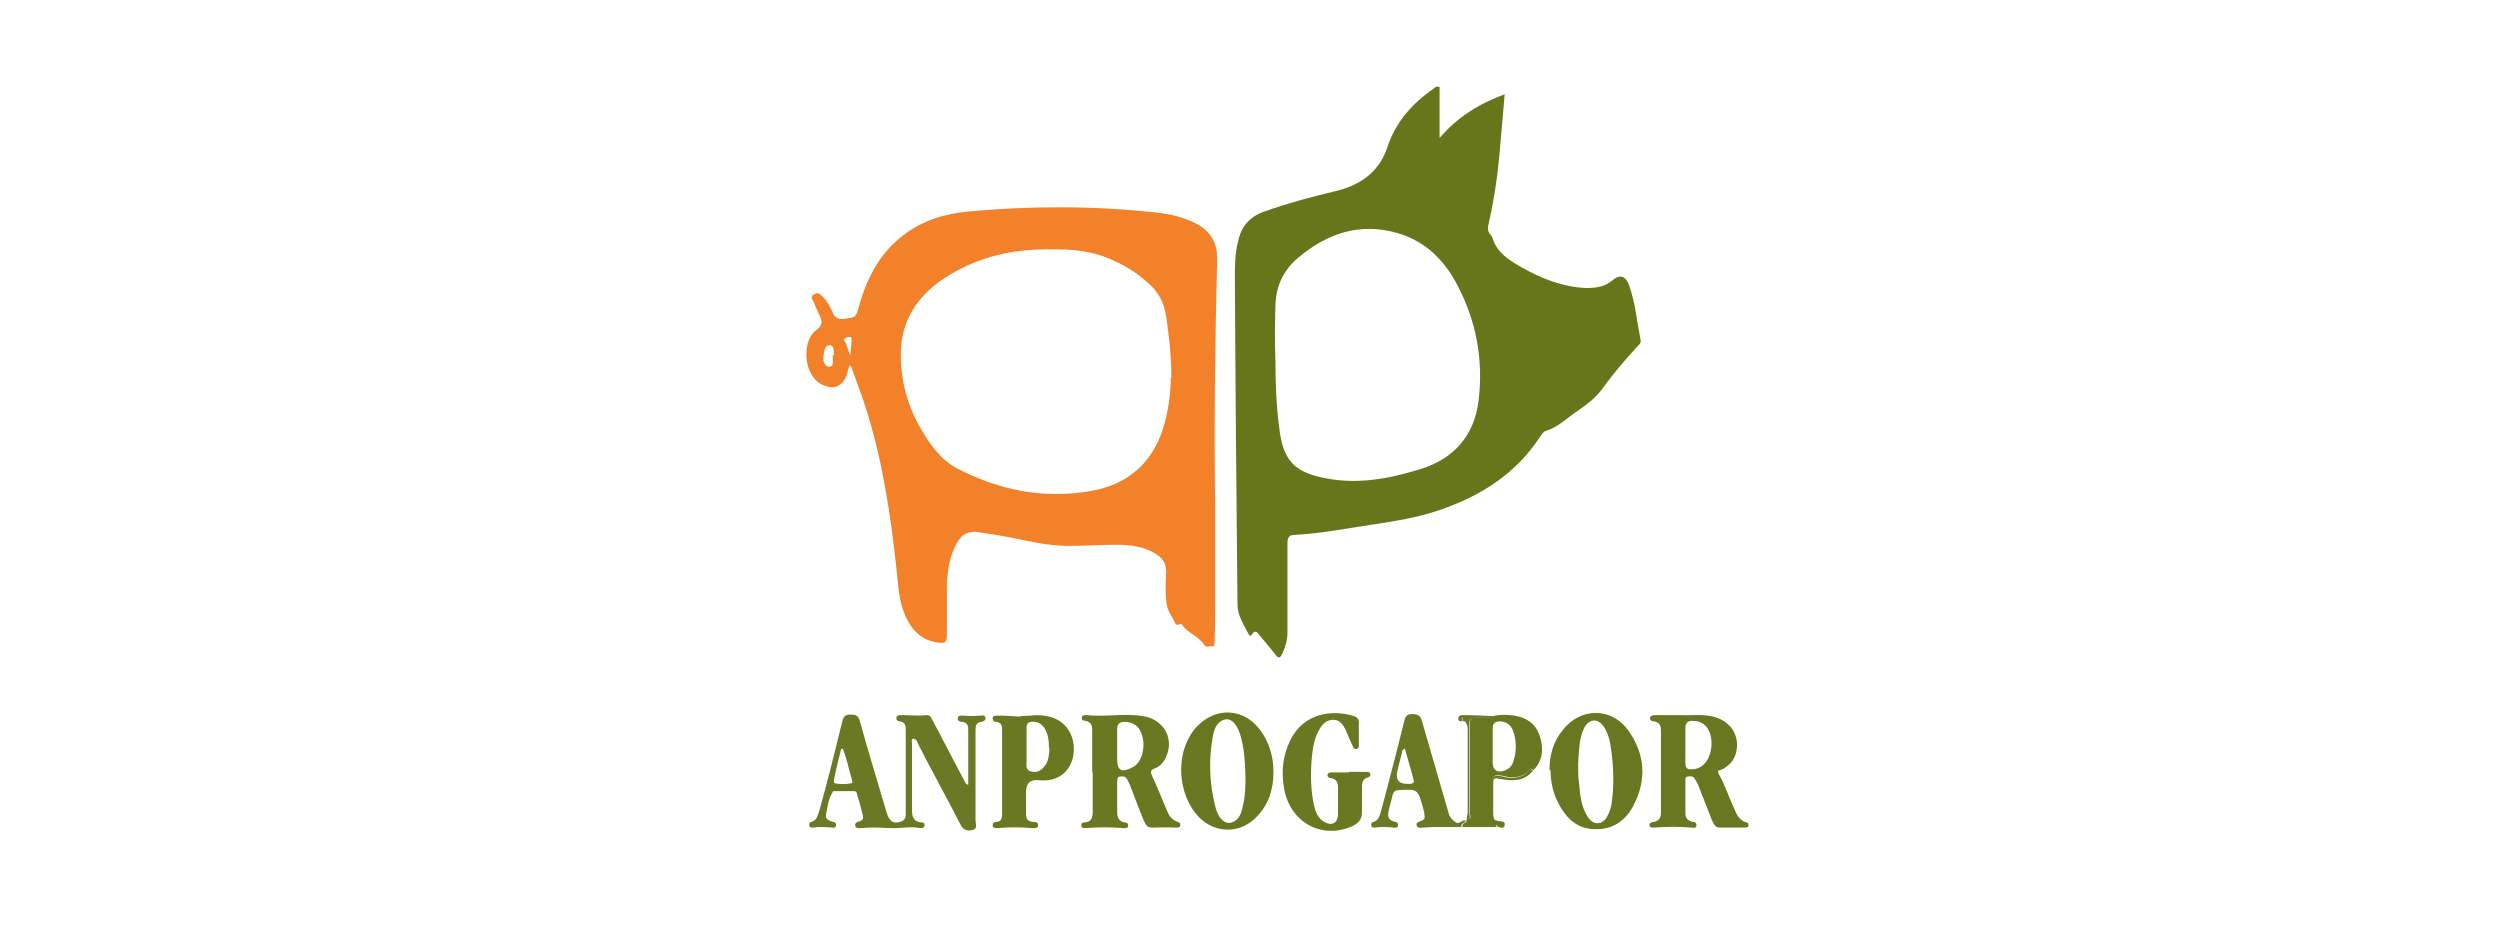 <svg xmlns="http://www.w3.org/2000/svg" id="Capa_1" data-name="Capa 1" viewBox="0 0 480 180"><defs><style>      .cls-1 {        fill: #6a7821;      }      .cls-1, .cls-2, .cls-3, .cls-4, .cls-5 {        stroke-width: 0px;      }      .cls-2 {        fill: #697720;      }      .cls-3 {        fill: #6b7924;      }      .cls-4 {        fill: #f38129;      }      .cls-5 {        fill: #68761b;      }    </style></defs><path class="cls-5" d="M276.4,16.6v9.9c3.4-4,7.6-6.6,12.5-8.4-.3,3.1-.5,6.2-.8,9.2-.4,5.3-1.1,10.5-2.3,15.7-.2.8-.2,1.4.4,2.1.2.2.3.5.4.7.9,2.8,3.1,4.1,5.5,5.5,3.9,2.2,7.9,3.8,12.4,4,1.9,0,3.5-.2,5-1.4,1.5-1.3,2.6-1,3.3.9,1.2,3.4,1.5,7,2.2,10.5.1.6-.3.9-.6,1.2-2.4,2.6-4.7,5.3-6.8,8.2-1.2,1.7-3,3-4.7,4.2-2,1.3-3.7,3.1-6,3.8-.5.1-.8.6-1.1,1-4.7,7.3-11.6,11.6-19.6,14.3-5.3,1.8-10.9,2.4-16.4,3.3-3.7.6-7.4,1.2-11.2,1.4-1,0-1.4.4-1.4,1.5,0,5.7,0,11.5,0,17.2,0,1.5-.4,2.8-1,4.1-.3.8-.8,1-1.3.2-1-1.2-1.9-2.4-2.9-3.5-.4-.5-.9-1.6-1.7-.3-.2.4-.5,0-.6-.2-.9-1.8-2.1-3.5-2.1-5.6-.2-20.9-.4-41.7-.5-62.6,0-2.4,0-4.8.6-7.1.6-2.9,2.2-4.8,5.1-5.8,4.5-1.6,9-2.8,13.6-3.9,4.7-1.1,8.4-3.6,10-8.5,1.6-4.8,4.8-8.4,8.9-11.2.2-.2.5-.5,1-.3ZM244.9,70.1c0,2.9.1,7.4.7,11.9.7,6.3,2.8,8.5,8.3,9.7,6.4,1.4,12.6.3,18.7-1.6,6.6-2,10.5-6.5,11.3-13.3.9-7.6-.4-14.9-3.9-21.7-2.4-4.8-6.1-8.7-11.5-10.3-7.4-2.2-13.8,0-19.5,4.9-2.6,2.3-3.9,5.1-4.1,8.5-.1,3.4-.2,6.8,0,11.8Z"></path><path class="cls-4" d="M163.1,70.2c-.4,1.1-.5,2.3-1.3,3.2-1.1,1.1-2.1,1.2-3.6.6-4-1.5-4.4-8.5-1.5-10.6,1.3-.9,1.2-1.8.6-3-.4-.8-.8-1.7-1.1-2.5-.2-.4-.7-.9,0-1.3.6-.5,1.1-.3,1.6.2.9.8,1.5,1.9,2,3,.4,1.1,1,1.6,2.4,1.4,2.1-.3,2.1-.2,2.7-2.3,1.5-5.4,3.9-10.2,8.5-13.7,3.7-2.9,8.1-4.2,12.6-4.6,12-1.1,24-1.1,36,.2,2.7.3,5.3.9,7.8,2.2,2.6,1.4,3.9,3.6,3.9,6.6-.4,15.6-.6,31.2-.4,46.8,0,6.7,0,13.3,0,20,0,2.2,0,4.4-.1,6.6,0,.4,0,1.1-.2,1.1-.6-.2-1.4.4-1.8-.3-1.1-1.7-3.1-2.2-4.2-3.8-.4-.6-1,.5-1.4-.4-.5-1.2-1.4-2.2-1.6-3.6-.3-2.1-.2-4.2-.1-6.3,0-1.6-.7-2.5-1.9-3.3-2.3-1.5-5-1.8-7.7-1.8-2.9,0-5.8.2-8.7.2-4.9.1-9.5-1.3-14.3-2.1-1.1-.2-2.2-.3-3.3-.5-2-.4-3.4.4-4.3,2.1-1.4,2.5-1.8,5.3-1.9,8.1,0,3.1,0,6.2,0,9.2,0,1.9-.2,2-2.1,1.7-2.5-.4-4.2-1.9-5.4-4.1-1.6-2.9-1.8-6.1-2.1-9.3-1.2-11.1-2.8-22.2-6.4-32.9-.8-2.3-1.6-4.5-2.4-6.7ZM224.9,72.5c0-4.5-.5-8.2-1-11.8-.4-2.6-1.5-4.7-3.5-6.4-2.5-2.3-5.4-3.9-8.6-5.1-4-1.4-8.1-1.4-12.3-1.3-6.5.2-12.6,1.9-18,5.4-4.8,3.1-8.1,7.5-8.5,13.4-.3,5.5,1,10.8,3.8,15.6,1.8,3.1,3.8,6,7.1,7.7,8.1,4.2,16.8,5.9,25.9,4.2,6.9-1.3,11.5-5.4,13.6-12.2,1-3.4,1.4-6.9,1.4-9.6ZM160.1,68.2c0-.7.1-2-.9-1.9-.9,0-1,1.3-1.1,2.3,0,.2,0,.5,0,.7.2.6.6,1.2,1.2,1.1.7,0,.6-.8.6-1.3,0-.2,0-.5,0-.9ZM163.3,68.1c0-1,.2-2,.2-2.9,0-.3,0-.5-.3-.5-.4,0-.7.1-1,.3-.3.1-.2.4,0,.6.6.8.5,1.8,1.1,2.6Z"></path><path class="cls-3" d="M175.3,141.8c-.4.3-.2.7-.2,1,0,4.1,0,8.2,0,12.3,0,1.3,0,2.7,1.9,2.8.4,0,.6.3.5.7-.1.4-.5.4-.8.4-1.9-.4-3.8.1-5.8,0-1.9-.1-3.8-.2-5.6,0-.4,0-1,.1-1.1-.5-.1-.5.4-.7.8-.8.8-.2.8-.7.6-1.4-.3-1.2-.6-2.4-1-3.6,0-.4-.2-.8-.6-.8-1.3,0-2.6,0-3.9,0,0,0-.1,0-.1,0-1,1.4-1.1,3-1.4,4.5-.2,1,.7,1.2,1.4,1.4.3,0,.6.3.5.7,0,.4-.4.5-.7.4-1.2-.1-2.5-.2-3.7,0-.3,0-.6,0-.7-.3-.1-.4,0-.7.4-.8,1.1-.3,1.2-1.3,1.5-2.1,1.6-5.7,3-11.4,4.4-17.1.2-.9.5-1.4,1.5-1.4,1,0,1.6.1,1.9,1.3,1.6,5.8,3.4,11.6,5.1,17.4.5,1.8,1.3,2.3,2.6,1.9.7-.2,1.1-.6,1.1-1.4,0-5.5,0-11,0-16.5,0-.8-.3-1.3-1.2-1.4-.3,0-.6-.2-.6-.6,0-.5.4-.6.8-.6,1.7,0,3.4.2,5.1,0,.7,0,.8.6,1.1,1.1,2,3.7,3.9,7.5,5.9,11.2.2.4.3.9.9,1.1,0-2.2,0-4.3,0-6.5,0-1.4,0-2.8,0-4.1,0-.8-.2-1.4-1.2-1.5-.4,0-.9-.2-.8-.7,0-.6.7-.5,1.1-.5,1.1.1,2.1.1,3.2,0,.4,0,.9-.2,1,.4.1.5-.3.7-.7.8-1.2.1-1.2.9-1.2,1.8,0,5.7,0,11.5,0,17.2,0,.6.5,1.6-.7,1.8-1,.2-1.7-.1-2.2-1.1-2.6-5.1-5.4-10.1-8-15.2-.2-.4-.3-1-.8-1.2ZM161.9,143.8c-.1,0-.3,0-.4,0-.5,2-1,4-1.4,6,0,.2,0,.5.2.6,1,.2,2.1.2,3.1,0,.3,0,.3-.3.2-.6-.6-2-1-4.1-1.8-6.1Z"></path><path class="cls-1" d="M209.7,148.2c0-2.7,0-5.3,0-8,0-.9-.2-1.6-1.3-1.8-.3,0-.8-.1-.7-.6,0-.5.5-.5.9-.5,3.6.4,7.3-.4,10.9.2,3.7.6,5.8,3.9,4.6,7.3-.4,1.2-1.2,2.3-2.3,2.7-1.1.4-.9.8-.5,1.7,1,2.1,1.8,4.2,2.7,6.3.4,1,.9,1.9,2.1,2.3.3,0,.6.3.5.7,0,.4-.5.4-.8.4-1.6-.1-3.1,0-4.7,0-.9,0-1.2-.7-1.5-1.4-.9-2.1-1.7-4.3-2.5-6.4-.2-.5-.4-1-.7-1.5-.3-.5-.8-.6-1.3-.5-.7,0-.5.6-.6,1.1,0,1.9,0,3.8,0,5.7,0,1,.3,1.8,1.4,2,.4,0,.8.2.7.7,0,.4-.5.4-.8.4-2.5-.2-5-.2-7.4,0-.4,0-.8,0-.8-.6,0-.4.4-.5.7-.5,1.3-.1,1.5-1,1.5-2.1,0-2.5,0-5,0-7.4ZM214.5,143.3s0,0,0,0c0,.8,0,1.7,0,2.5,0,2.1.8,2.6,2.8,1.6.9-.4,1.4-1.1,1.8-2,.6-1.6.6-3.2,0-4.7-.5-1.4-1.7-2.1-3.2-2.1-.9,0-1.4.4-1.4,1.3,0,1.1,0,2.3,0,3.4Z"></path><path class="cls-2" d="M322.6,137.3c2,.1,3.9-.2,5.9.2,3.7.7,5.7,3.7,4.8,7.1-.4,1.5-1.4,2.5-2.8,3.2-.3.1-.9,0-.5.8,1.2,2.1,1.9,4.4,2.9,6.5.5,1.2,1,2.4,2.4,2.8.3,0,.5.3.4.6,0,.3-.4.4-.7.4-1.6,0-3.3,0-4.9,0-.8,0-1.1-.8-1.4-1.4-.9-2.3-1.8-4.6-2.7-6.9-.2-.4-.4-.8-.7-1.2-.3-.4-.8-.4-1.3-.3-.5.1-.4.5-.4.9,0,2.1,0,4.1,0,6.2,0,.9.5,1.4,1.4,1.6.4,0,.8.2.7.7,0,.5-.5.5-.9.4-2.4-.2-4.8-.2-7.2,0-.4,0-.9,0-.9-.5,0-.5.4-.5.8-.6,1.1-.2,1.4-.8,1.4-1.8,0-5.2,0-10.5,0-15.7,0-.9-.2-1.6-1.3-1.8-.3,0-.8-.1-.8-.6,0-.5.6-.6,1-.6,1.6,0,3.2,0,4.8,0ZM323.6,143.1c0,1.1,0,2.3,0,3.4,0,1,.4,1.3,1.3,1.2.7,0,1.3-.2,1.8-.6,2.2-1.4,2.6-6,.7-7.8-.7-.7-1.6-.9-2.5-.9-.8,0-1.3.4-1.3,1.3,0,1.1,0,2.2,0,3.3Z"></path><path class="cls-2" d="M297.5,147.9c0-2.9.7-5.5,2.6-7.8,3.4-4.3,9.3-4.3,12.5.1,3.3,4.6,3.6,9.6,1,14.5-1.5,2.9-4,4.6-7.3,4.5-3.4,0-5.5-2-7-4.8-1.1-2-1.6-4.3-1.6-6.6ZM303,146.6c0,1.5,0,2.7.2,4,.2,2.2.4,4.4,1.7,6.3,1,1.6,2.7,1.5,3.6,0,.6-1,.9-2.1,1-3.2.4-3.1.3-6.2-.1-9.3-.2-1.7-.5-3.5-1.5-4.9-1.1-1.6-2.6-1.5-3.6,0-.4.7-.6,1.4-.8,2.2-.4,1.8-.4,3.5-.5,5.1Z"></path><path class="cls-2" d="M244.5,148.3c0,3.2-.9,6.1-3.1,8.4-3.4,3.7-8.8,3.4-11.9-.6-3.8-4.9-3.6-12.7.5-16.8,3.6-3.6,8.8-3.3,11.9.8,1.8,2.4,2.6,5.1,2.6,8.1ZM239.1,148.2c-.1-2.2-.2-4.7-1-7.2-.6-1.9-1.6-3-2.7-2.9-1.7.3-2.2,1.7-2.5,3.1-.9,4.7-.7,9.3.5,13.9.5,1.9,1.6,3,2.7,2.9,1.7-.3,2.2-1.7,2.5-3.1.5-2.1.6-4.3.5-6.7Z"></path><path class="cls-1" d="M195.8,137.5c1.7,0,3.5-.4,5.2,0,3.5.6,5.6,3.6,5.1,7.4-.5,3.3-3.1,5.3-6.6,4.9q-2.5-.3-2.5,2.3c0,1.4,0,2.8,0,4.1,0,.9.2,1.5,1.3,1.6.4,0,1.1,0,1,.7,0,.6-.7.5-1.1.5-2.2-.2-4.5-.2-6.7,0-.4,0-.9,0-.9-.5,0-.5.3-.7.7-.7.9,0,1.1-.7,1.1-1.4,0-5.4,0-10.8,0-16.3,0-.7-.1-1.4-1.1-1.5-.4,0-.7-.2-.7-.7,0-.5.5-.5.9-.5,1.5,0,3,.1,4.5.2ZM201.4,143.6c0-1.2-.1-2.3-.6-3.3-.4-.9-1.1-1.6-2.1-1.7-1.1-.1-1.7.1-1.6,1.4,0,2.1,0,4.1,0,6.2,0,.7-.2,1.7.8,1.9,1,.3,1.8,0,2.5-.8,1-1.1,1-2.4,1.1-3.7Z"></path><path class="cls-1" d="M259,148.2c1.1,0,2.1,0,3.2,0,.4,0,.8,0,.9.4.1.5-.3.6-.6.7-.8.3-1,.9-1,1.6,0,1.7,0,3.3,0,5,0,1.3-.5,2-1.6,2.6-6,2.9-12.4-.6-13.4-7.4-.5-3-.2-6,1.2-8.9,2.6-5.4,8.2-6,12.3-4.7.6.2.9.6.9,1.2,0,1.4,0,2.8,0,4.3,0,.3,0,.7-.4.8-.4.1-.7-.2-.8-.6-.5-1-.9-2-1.3-3-.5-1-1.1-2-2.4-2-1.3,0-2.1.8-2.7,1.9-.9,1.5-1.2,3.2-1.4,5-.3,3.2-.3,6.4.4,9.6.3,1.2.7,2.3,1.8,3,1.5,1,2.8.4,2.8-1.4,0-1.7,0-3.4,0-5.1,0-.9-.3-1.6-1.3-1.8-.4,0-.8-.2-.7-.7.1-.4.6-.4.9-.4,1.1,0,2.1,0,3.2,0Z"></path><path class="cls-2" d="M281.4,157.6c.1,0,.2-.2.3-.3.3,0,.7,0,.6-.6-.1-.7-.1-1.4-.1-2.1,0-5.2,0-10.4,0-15.6,0-1.1.4-1.3,1.4-1.3,1.1,0,2.3.3,3.4-.3,1.3-.2,2.5-.2,3.8,0,2.3.4,4,1.5,4.8,3.8.8,2.4.7,4.8-1.2,6.7-.3-.4-.7-.4-.9,0-.5.9-1.5,1.1-2.4,1.3-.8.2-1.6,0-2.4-.2-1.9-.4-2.2-.1-2.2,1.7,0,1.9,0,3.8,0,5.7,0,.6,0,1.1.8,1.1h0c.3.4,1.3.4.8,1.3-.2,0-.4,0-.5,0-.1-.1-.2-.4-.3-.4-1.7,0-3.3,0-5,0-.3,0-.6,0-.7.4-.3,0-.5,0-.8,0-.2-.7.7-.8.8-1.2ZM286.6,143.3c0,.5,0,1,0,1.5,0,.5,0,1.1,0,1.6,0,1.5.9,2.1,2.4,1.5.8-.3,1.4-1,1.6-1.8.6-1.9.6-3.9-.1-5.8-.4-1.1-1.2-1.7-2.4-1.8-.9,0-1.5.3-1.5,1.3,0,1.1,0,2.3,0,3.4Z"></path><path class="cls-3" d="M281.4,157.6c-.2.5-1,.5-.8,1.2-1.9,0-3.8,0-5.7,0-.5,0-1.1.1-1.6.1-.5,0-1.1.2-1.3-.4-.2-.6.4-.7.9-.9.6-.2.7-.6.6-1.1,0-.5-.2-1-.3-1.5-1-3.5-1-3.5-4.6-3.3-.6,0-1,.2-1.2.9-.2.9-.5,1.8-.7,2.7-.3,1.2-.4,2.2,1.2,2.5.3,0,.6.3.5.7,0,.4-.4.5-.7.4-1.2-.1-2.5-.2-3.7,0-.3,0-.6,0-.7-.3-.1-.3,0-.7.4-.8,1.1-.3,1.2-1.3,1.5-2.2,1.5-5.7,3-11.4,4.4-17.1.2-.9.5-1.4,1.5-1.4,1,0,1.6.2,1.9,1.3,1.7,5.9,3.4,11.7,5.1,17.6.2.9.7,1.4,1.4,1.9.8.5,1.2-.7,2-.3ZM269.8,143.6c-.3.3-.4.4-.5.4-.3,1.3-.7,2.7-1,4q-.6,2.6,2.1,2.5c0,0,.2,0,.3,0,.6,0,.9-.3.7-.8-.5-2-1.1-3.9-1.7-6.1Z"></path><path class="cls-3" d="M286.9,137.5c-1.1.6-2.2.2-3.4.3-1,0-1.4.2-1.4,1.3,0,5.2,0,10.4,0,15.6,0,.7,0,1.4.1,2.1.1.6-.3.5-.6.6,0-.5.2-1.1.2-1.6,0-5.1,0-10.2,0-15.4,0-.7,0-1.3-.5-1.8.1-.3.4-.7-.2-.8-.7-.1-.3.5-.4.7-.4,0-.8-.1-.7-.6,0-.5.5-.6.9-.6,1.9,0,3.9.1,5.8.2Z"></path><path class="cls-3" d="M287.2,157.6c-.8,0-.8-.5-.8-1.1,0-1.9,0-3.8,0-5.7,0-1.8.3-2.1,2.2-1.7.8.2,1.6.4,2.4.2.9-.2,1.9-.4,2.4-1.3.3-.5.6-.5.9,0-1.6,2-3.8,2-6,1.6-1.6-.3-1.6-.3-1.6,1.3,0,1.7,0,3.3,0,5,0,.7,0,1.3.5,1.8Z"></path><path class="cls-3" d="M281.4,158.8c.1-.4.4-.4.7-.4,1.7,0,3.3,0,5,0,.1,0,.2.2.3.4-2,0-4,0-6.1,0Z"></path><path class="cls-3" d="M288,158.9c.5-.9-.5-.9-.8-1.3.3,0,.6,0,.9.1.4,0,.9.1.8.7,0,.5-.5.6-.9.5Z"></path><path class="cls-2" d="M280.8,138.4c.1-.3-.3-.8.4-.7.6.1.3.5.2.8h-.6Z"></path></svg>